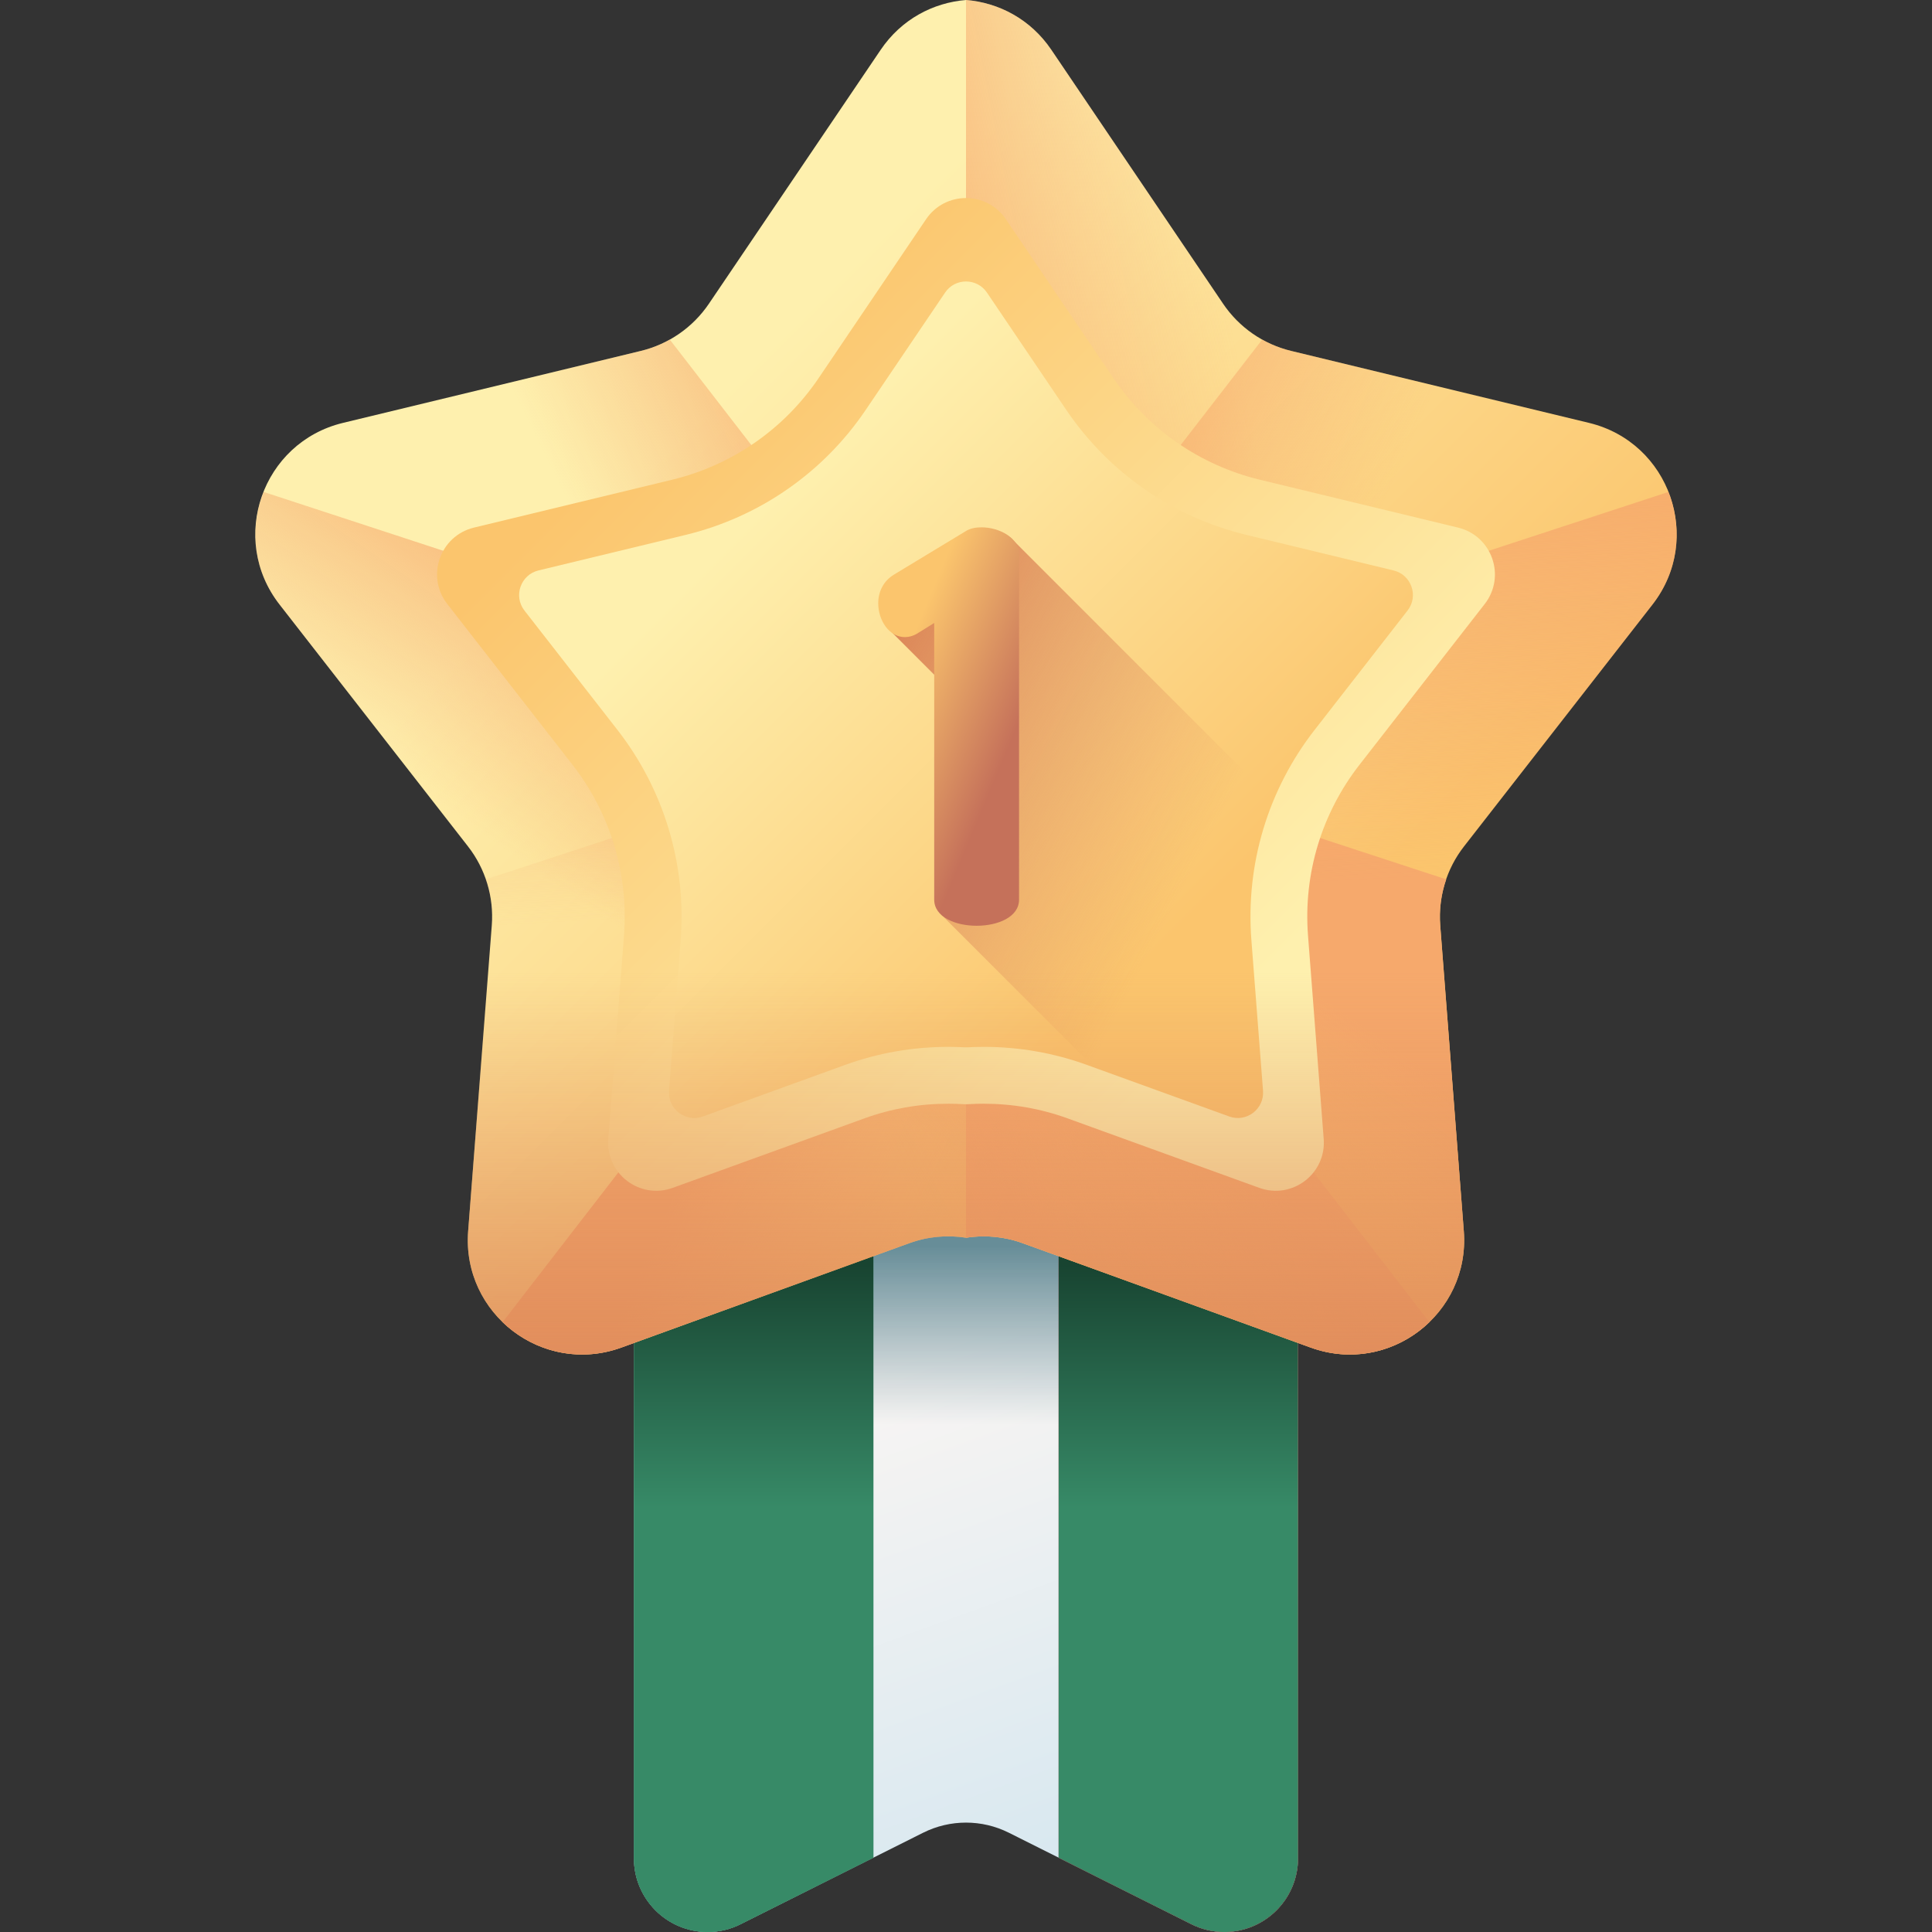 <svg xmlns="http://www.w3.org/2000/svg" width="35" height="35" viewBox="0 0 35 35" fill="none">
  <rect x="0" y="0" width="35" height="35" fill="#333333" stroke="none"/>
  <g clip-path="url(#clip0_3264_27544)">
    <path d="M11.484 33.664C11.484 34.402 12.082 35 12.82 35C13.028 35 13.233 34.952 13.418 34.858L16.723 33.202C17.212 32.957 17.788 32.957 18.277 33.202L21.581 34.858C21.767 34.952 21.972 35 22.18 35C22.917 35 23.515 34.402 23.515 33.664V16.639H11.484V33.664Z" fill="url(#paint0_linear_3264_27544)"/>
    <path d="M14.865 16.639H20.135V28.09H14.865V16.639Z" fill="url(#paint1_linear_3264_27544)"/>
    <path d="M19.178 33.654L21.581 34.858C21.767 34.952 21.972 35 22.18 35C22.918 35 23.515 34.402 23.515 33.664V16.639H19.178V33.654H19.178Z" fill="url(#paint2_linear_3264_27544)"/>
    <path d="M15.822 33.654V16.639H11.484V33.664C11.484 34.402 12.082 35 12.82 35C13.028 35 13.233 34.952 13.418 34.858L15.822 33.654Z" fill="url(#paint3_linear_3264_27544)"/>
    <path d="M23.515 16.639H19.178V33.654L21.581 34.858C21.767 34.952 21.972 35 22.18 35C22.917 35 23.515 34.402 23.515 33.664V16.639Z" fill="url(#paint4_linear_3264_27544)"/>
    <path d="M11.484 16.639V33.664C11.484 34.402 12.082 35 12.82 35C13.028 35 13.233 34.952 13.418 34.858L15.822 33.654V16.639L11.484 16.639Z" fill="url(#paint5_linear_3264_27544)"/>
    <path d="M28.787 7.661L23.389 6.357C22.886 6.235 22.448 5.931 22.158 5.503L19.046 0.903C18.67 0.347 18.093 0.048 17.5 0C16.907 0.048 16.33 0.347 15.954 0.903L12.842 5.503C12.552 5.931 12.113 6.235 11.611 6.357L6.213 7.661C4.749 8.015 4.138 9.762 5.064 10.951L8.477 15.332C8.795 15.739 8.949 16.251 8.909 16.766L8.481 22.303C8.365 23.805 9.839 24.925 11.255 24.412L16.477 22.52C16.806 22.4 17.158 22.369 17.5 22.422C17.842 22.369 18.194 22.4 18.523 22.52L23.745 24.412C25.161 24.925 26.634 23.805 26.518 22.303L26.091 16.766C26.051 16.251 26.205 15.739 26.523 15.332L29.936 10.951C30.861 9.762 30.251 8.015 28.787 7.661Z" fill="url(#paint6_linear_3264_27544)"/>
    <path d="M18.523 22.52L23.745 24.412C25.161 24.925 26.634 23.805 26.518 22.303L26.091 16.766C26.051 16.251 26.205 15.739 26.523 15.332L29.936 10.951C30.861 9.762 30.251 8.015 28.787 7.661L23.389 6.356C22.887 6.235 22.448 5.931 22.158 5.503L19.047 0.903C18.67 0.347 18.093 0.048 17.5 0V22.422C17.842 22.369 18.194 22.4 18.523 22.52Z" fill="url(#paint7_linear_3264_27544)"/>
    <path d="M28.787 7.662L23.389 6.357C23.205 6.313 23.029 6.243 22.866 6.152L9.105 23.952C9.645 24.474 10.46 24.701 11.256 24.413L16.477 22.52C16.807 22.401 17.159 22.37 17.5 22.423C17.842 22.37 18.194 22.401 18.524 22.52L23.745 24.413C25.161 24.926 26.635 23.805 26.519 22.304L26.091 16.767C26.052 16.251 26.206 15.74 26.523 15.332L29.936 10.952C30.862 9.763 30.252 8.016 28.787 7.662Z" fill="url(#paint8_linear_3264_27544)"/>
    <path d="M6.213 7.662L11.611 6.357C11.796 6.313 11.971 6.243 12.134 6.152L25.895 23.952C25.355 24.474 24.541 24.701 23.745 24.413L18.523 22.52C18.194 22.401 17.842 22.37 17.5 22.423C17.158 22.37 16.806 22.401 16.477 22.52L11.255 24.413C9.839 24.926 8.365 23.805 8.481 22.304L8.909 16.767C8.949 16.251 8.795 15.74 8.477 15.332L5.064 10.952C4.139 9.763 4.749 8.016 6.213 7.662Z" fill="url(#paint9_linear_3264_27544)"/>
    <path d="M4.776 8.912C4.519 9.559 4.581 10.331 5.064 10.951L8.477 15.332C8.795 15.74 8.949 16.251 8.909 16.766L8.481 22.303C8.365 23.805 9.839 24.925 11.255 24.412L16.476 22.52C16.806 22.4 17.158 22.37 17.5 22.422C17.841 22.37 18.193 22.4 18.523 22.52L23.744 24.412C25.161 24.925 26.634 23.805 26.518 22.303L26.091 16.766C26.069 16.48 26.108 16.196 26.2 15.93L4.776 8.912Z" fill="url(#paint10_linear_3264_27544)"/>
    <path d="M30.225 8.912C30.482 9.559 30.42 10.331 29.937 10.951L26.524 15.332C26.207 15.74 26.053 16.251 26.092 16.766L26.52 22.303C26.636 23.805 25.162 24.925 23.746 24.412L18.525 22.52C18.195 22.4 17.843 22.37 17.502 22.422C17.16 22.37 16.808 22.4 16.478 22.52L11.257 24.412C9.841 24.925 8.367 23.805 8.483 22.303L8.911 16.766C8.933 16.48 8.893 16.196 8.801 15.93L30.225 8.912Z" fill="url(#paint11_linear_3264_27544)"/>
    <path d="M11.304 16.95C11.39 15.836 11.059 14.737 10.372 13.855L8.103 10.942C7.713 10.442 7.97 9.707 8.586 9.558L12.175 8.691C13.261 8.429 14.205 7.774 14.831 6.849L16.777 3.971C17.123 3.46 17.876 3.46 18.222 3.971L20.169 6.848C20.795 7.774 21.738 8.428 22.825 8.691L26.414 9.558C27.03 9.707 27.287 10.442 26.897 10.942L24.628 13.855C23.941 14.737 23.61 15.836 23.696 16.95L23.98 20.632C24.029 21.264 23.409 21.735 22.813 21.519L19.342 20.261C18.855 20.084 18.343 19.995 17.822 19.995C17.733 19.995 17.642 19.997 17.552 20.003C17.517 20.005 17.483 20.005 17.448 20.003C17.358 19.997 17.267 19.995 17.177 19.995C16.657 19.995 16.145 20.084 15.658 20.261L12.187 21.519C11.591 21.735 10.971 21.264 11.02 20.632L11.304 16.95Z" fill="url(#paint12_linear_3264_27544)"/>
    <path d="M12.331 17.029C12.436 15.659 12.03 14.307 11.185 13.222L9.501 11.061C9.297 10.799 9.432 10.412 9.755 10.334L12.418 9.691C13.754 9.368 14.914 8.564 15.684 7.425L17.121 5.301C17.302 5.032 17.698 5.032 17.88 5.301L19.316 7.425C20.087 8.564 21.247 9.368 22.583 9.691L25.245 10.334C25.569 10.412 25.704 10.799 25.499 11.061L23.816 13.222C22.971 14.306 22.564 15.659 22.67 17.029L22.881 19.76C22.906 20.092 22.581 20.339 22.268 20.226L19.693 19.293C19.093 19.075 18.463 18.965 17.823 18.965C17.723 18.965 17.623 18.968 17.522 18.973C17.508 18.974 17.493 18.974 17.478 18.973C17.378 18.968 17.277 18.965 17.178 18.965C16.537 18.965 15.908 19.075 15.307 19.293L12.733 20.226C12.42 20.339 12.094 20.092 12.12 19.76L12.331 17.029Z" fill="url(#paint13_linear_3264_27544)"/>
    <path d="M18.3 9.732L16.104 11.402L17.224 12.523L17.044 16.562L19.825 19.343L22.267 20.227C22.579 20.341 22.905 20.093 22.88 19.761L22.669 17.031C22.601 16.159 22.742 15.296 23.07 14.503L18.3 9.732Z" fill="url(#paint14_linear_3264_27544)"/>
    <path d="M16.924 11.286L16.639 11.463C16.55 11.522 16.462 11.542 16.393 11.542C16.107 11.542 15.91 11.237 15.91 10.931C15.91 10.725 15.999 10.528 16.196 10.409L17.496 9.622C17.574 9.572 17.673 9.553 17.781 9.553C18.096 9.553 18.461 9.74 18.461 10.035V16.298C18.461 16.613 18.077 16.771 17.693 16.771C17.308 16.771 16.924 16.613 16.924 16.298L16.924 11.286Z" fill="url(#paint15_linear_3264_27544)"/>
    <path d="M28.221 13.15H6.777L8.477 15.332C8.794 15.739 8.948 16.251 8.908 16.766L8.481 22.303C8.365 23.805 9.838 24.925 11.255 24.412L16.476 22.52C16.806 22.4 17.158 22.369 17.499 22.422C17.841 22.369 18.193 22.4 18.523 22.52L23.744 24.412C25.16 24.925 26.634 23.805 26.518 22.303L26.09 16.766C26.05 16.251 26.204 15.739 26.522 15.332L28.221 13.15Z" fill="url(#paint16_linear_3264_27544)"/>
  </g>
  <defs>
    <linearGradient id="paint0_linear_3264_27544" x1="17.079" y1="24.323" x2="20.326" y2="33.256" gradientUnits="userSpaceOnUse">
      <stop stop-color="#F9F5F3"/>
      <stop offset="1" stop-color="#D8E8F0"/>
    </linearGradient>
    <linearGradient id="paint1_linear_3264_27544" x1="17.5" y1="25.804" x2="17.5" y2="22.572" gradientUnits="userSpaceOnUse">
      <stop stop-color="#678D98" stop-opacity="0"/>
      <stop offset="0.996" stop-color="#678D98" stop-opacity="0.996"/>
      <stop offset="1" stop-color="#678D98"/>
    </linearGradient>
    <linearGradient id="paint2_linear_3264_27544" x1="19.568" y1="20.465" x2="23.227" y2="30.534" gradientUnits="userSpaceOnUse">
      <stop stop-color="#FD4755"/>
      <stop offset="1" stop-color="#A72B2B"/>
    </linearGradient>
    <linearGradient id="paint3_linear_3264_27544" x1="13.983" y1="26.384" x2="17.609" y2="36.361" gradientUnits="userSpaceOnUse">
      <stop stop-color="#4DA07E"/>
      <stop offset="1" stop-color="#277957"/>
    </linearGradient>
    <linearGradient id="paint4_linear_3264_27544" x1="21.346" y1="27.314" x2="21.346" y2="22.922" gradientUnits="userSpaceOnUse">
      <stop stop-color="#378A67"/>
      <stop offset="1" stop-color="#184431"/>
    </linearGradient>
    <linearGradient id="paint5_linear_3264_27544" x1="13.653" y1="27.314" x2="13.653" y2="22.922" gradientUnits="userSpaceOnUse">
      <stop stop-color="#378A67"/>
      <stop offset="1" stop-color="#184431"/>
    </linearGradient>
    <linearGradient id="paint6_linear_3264_27544" x1="11.766" y1="8.41" x2="22.106" y2="18.75" gradientUnits="userSpaceOnUse">
      <stop stop-color="#FEF0AE"/>
      <stop offset="1" stop-color="#FBC56D"/>
    </linearGradient>
    <linearGradient id="paint7_linear_3264_27544" x1="23.486" y1="11.788" x2="16.623" y2="13.16" gradientUnits="userSpaceOnUse">
      <stop stop-color="#F6A96C" stop-opacity="0"/>
      <stop offset="0.996" stop-color="#F6A96C" stop-opacity="0.996"/>
      <stop offset="1" stop-color="#F6A96C"/>
    </linearGradient>
    <linearGradient id="paint8_linear_3264_27544" x1="21.509" y1="17.009" x2="15.515" y2="14.309" gradientUnits="userSpaceOnUse">
      <stop stop-color="#F6A96C" stop-opacity="0"/>
      <stop offset="0.996" stop-color="#F6A96C" stop-opacity="0.996"/>
      <stop offset="1" stop-color="#F6A96C"/>
    </linearGradient>
    <linearGradient id="paint9_linear_3264_27544" x1="14.079" y1="16.806" x2="19.661" y2="14.061" gradientUnits="userSpaceOnUse">
      <stop stop-color="#F6A96C" stop-opacity="0"/>
      <stop offset="0.996" stop-color="#F6A96C" stop-opacity="0.996"/>
      <stop offset="1" stop-color="#F6A96C"/>
    </linearGradient>
    <linearGradient id="paint10_linear_3264_27544" x1="13.863" y1="18.619" x2="17.34" y2="13.541" gradientUnits="userSpaceOnUse">
      <stop stop-color="#F6A96C" stop-opacity="0"/>
      <stop offset="0.996" stop-color="#F6A96C" stop-opacity="0.996"/>
      <stop offset="1" stop-color="#F6A96C"/>
    </linearGradient>
    <linearGradient id="paint11_linear_3264_27544" x1="19.433" y1="16.223" x2="19.014" y2="8.319" gradientUnits="userSpaceOnUse">
      <stop stop-color="#F6A96C" stop-opacity="0"/>
      <stop offset="0.996" stop-color="#F6A96C" stop-opacity="0.996"/>
      <stop offset="1" stop-color="#F6A96C"/>
    </linearGradient>
    <linearGradient id="paint12_linear_3264_27544" x1="22.028" y1="18.531" x2="11.415" y2="7.918" gradientUnits="userSpaceOnUse">
      <stop stop-color="#FEF0AE"/>
      <stop offset="1" stop-color="#FBC56D"/>
    </linearGradient>
    <linearGradient id="paint13_linear_3264_27544" x1="13.297" y1="9.727" x2="20.895" y2="17.326" gradientUnits="userSpaceOnUse">
      <stop stop-color="#FEF0AE"/>
      <stop offset="1" stop-color="#FBC56D"/>
    </linearGradient>
    <linearGradient id="paint14_linear_3264_27544" x1="21.564" y1="15.838" x2="15.559" y2="12.716" gradientUnits="userSpaceOnUse">
      <stop stop-color="#DC8758" stop-opacity="0"/>
      <stop offset="0.996" stop-color="#DC8758" stop-opacity="0.996"/>
      <stop offset="1" stop-color="#DC8758"/>
    </linearGradient>
    <linearGradient id="paint15_linear_3264_27544" x1="16.126" y1="12.508" x2="18.322" y2="13.422" gradientUnits="userSpaceOnUse">
      <stop stop-color="#FBC56D"/>
      <stop offset="1" stop-color="#C5715A"/>
    </linearGradient>
    <linearGradient id="paint16_linear_3264_27544" x1="17.499" y1="17.615" x2="17.499" y2="26.397" gradientUnits="userSpaceOnUse">
      <stop stop-color="#DC8758" stop-opacity="0"/>
      <stop offset="0.996" stop-color="#DC8758" stop-opacity="0.996"/>
      <stop offset="1" stop-color="#DC8758"/>
    </linearGradient>
    <clipPath id="clip0_3264_27544">
      <rect width="35" height="35" fill="white"/>
    </clipPath>
  </defs>
</svg>